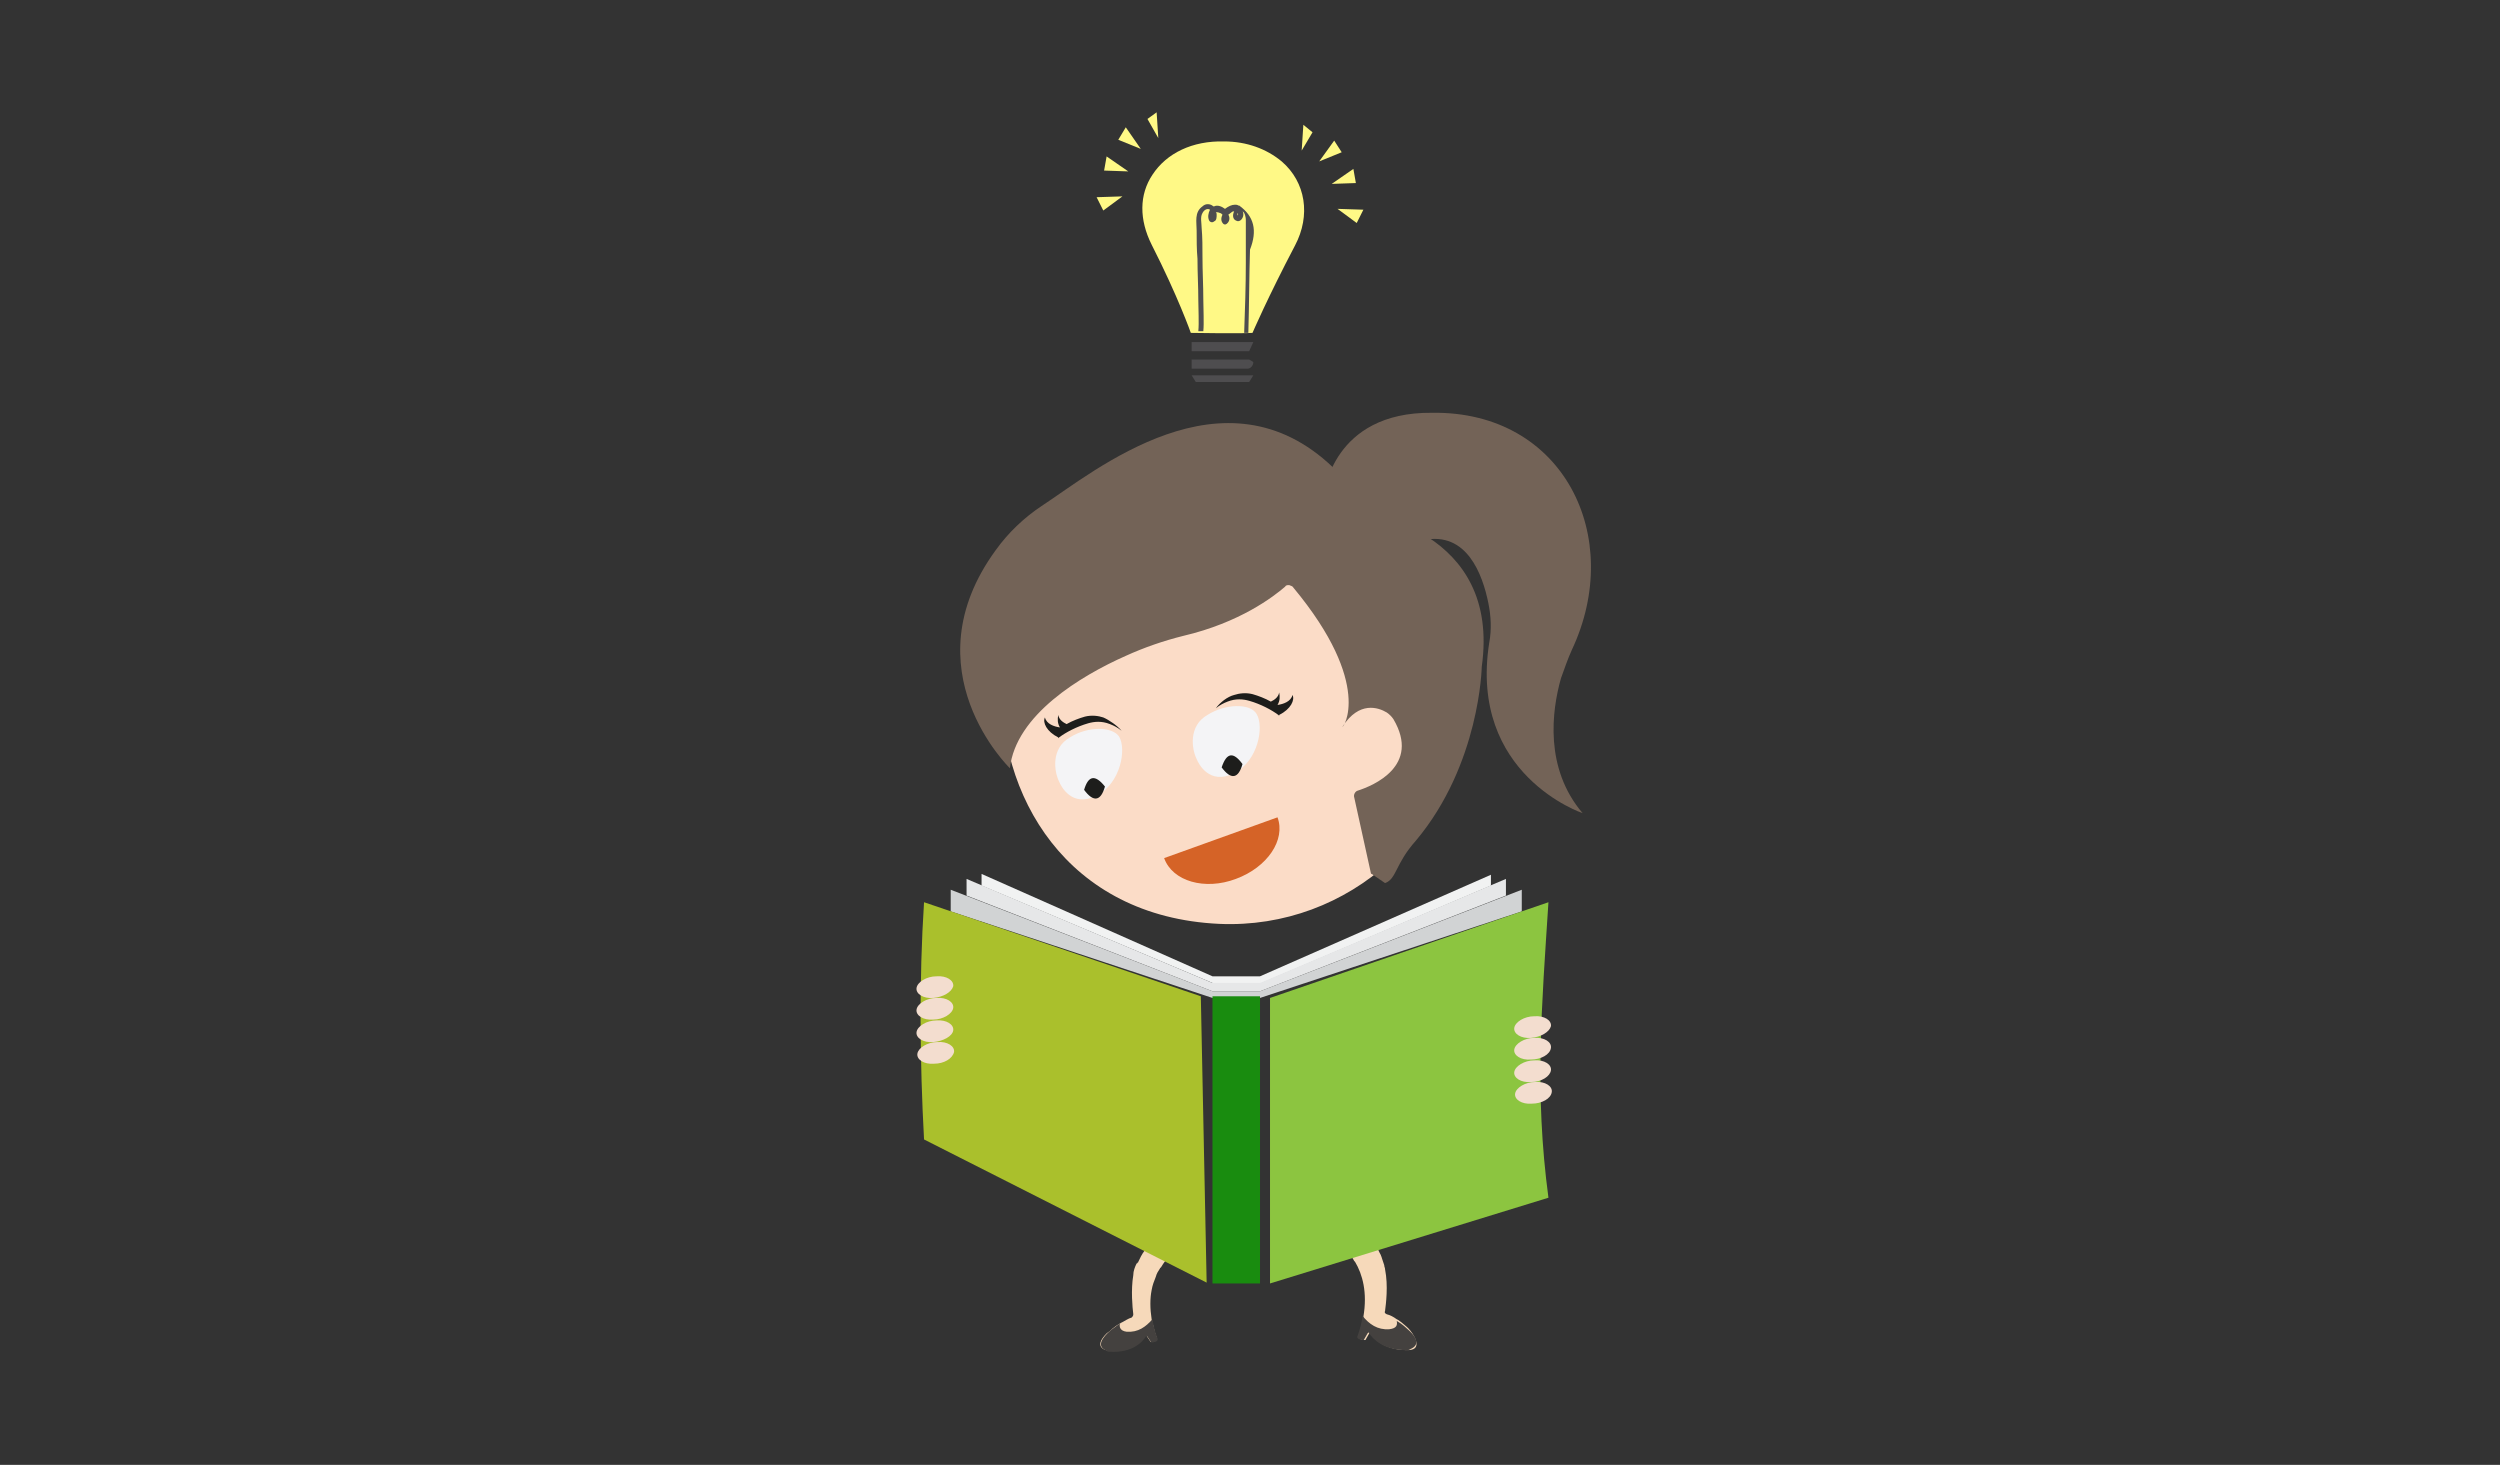 <?xml version="1.0" encoding="UTF-8"?>
<svg xmlns="http://www.w3.org/2000/svg" width="512" height="300" viewBox="0 0 512 300">
  <rect x="0" y="0" width="512" height="300" fill="#333333" stroke="none"/>
  <g fill="none" transform="translate(187 23)">
    <path fill="#F6D9BA" d="M86.927,231.328 C86.927,231.328 86.927,231.498 87.098,231.498 C87.439,231.839 88.122,232.35 88.805,233.203 C88.976,233.373 89.146,233.544 89.317,233.714 C89.659,234.226 90,234.566 90.341,235.248 L90.512,235.419 C92.049,237.976 93.073,241.726 92.22,246.67 C92.22,246.67 92.22,246.67 92.22,246.84 C92.22,247.181 92.049,247.693 92.049,248.034 C91.878,248.886 91.537,249.738 91.366,250.591 C91.195,250.932 91.366,251.102 91.707,251.272 L92.39,251.443 C92.561,251.443 92.732,251.443 92.732,251.272 L93.415,250.079 L93.585,249.909 C93.756,249.909 93.756,249.909 93.756,250.079 C94.439,251.102 96.659,253.659 101.61,253.489 C104.512,253.318 102.463,250.079 101.439,249.056 C101.439,249.056 100.927,248.545 100.073,247.863 C99.902,247.693 99.561,247.522 99.39,247.352 C99.22,247.352 99.22,247.181 99.049,247.181 C98.366,246.67 97.683,246.329 97,246.158 C96.659,245.988 96.488,245.817 96.659,245.477 C96.829,244.113 97.341,240.362 96.659,236.953 C96.659,236.612 96.488,236.442 96.488,236.101 C96.317,235.589 96.146,235.078 95.976,234.566 C95.976,234.396 95.805,234.226 95.805,234.055 C95.634,233.714 95.293,233.203 95.122,232.521 C94.951,232.35 94.951,232.009 94.78,231.839 C94.098,230.816 93.244,229.623 92.39,228.6 C92.22,228.259 91.707,228.259 91.366,228.43 L87.61,230.646 C86.927,231.157 86.927,231.157 86.927,231.328 Z"></path>
    <path fill="#44413F" d="M91.024,250.591 C90.854,250.932 91.024,251.102 91.366,251.272 L92.049,251.443 C92.22,251.443 92.39,251.443 92.39,251.272 L93.073,250.079 L93.244,249.909 C93.415,249.909 93.415,249.909 93.415,250.079 C94.098,251.102 96.317,253.659 101.268,253.489 C101.439,253.489 101.61,253.489 101.78,253.318 C102.634,252.977 104.512,251.954 101.098,249.056 C101.098,249.056 100.244,248.204 99.049,247.522 C99.22,248.374 99.049,249.056 97.512,249.227 C95.122,249.397 93.415,248.204 92.049,246.499 C91.878,247.863 91.537,249.227 91.024,250.591 Z"></path>
    <path fill="#F6D9BA" d="M47.488,233.032 C46.805,233.885 46.463,234.737 46.122,235.419 L46.122,235.419 C46.122,235.589 45.951,235.589 45.951,235.589 C45.951,235.589 45.951,235.76 45.78,235.76 C45.439,236.442 45.098,237.294 45.098,238.146 C44.585,241.215 44.927,244.795 45.098,246.158 C45.098,246.499 44.927,246.67 44.756,246.84 C44.073,247.011 43.39,247.522 42.707,247.863 C42.537,247.863 42.537,248.034 42.366,248.034 C41.171,248.715 40.317,249.568 40.317,249.568 C40.146,249.738 39.805,249.909 39.634,250.079 C37.244,252.466 38.78,253.318 39.463,253.489 C39.634,253.489 39.805,253.659 39.976,253.659 C44.585,254 46.805,251.443 47.488,250.591 L47.659,250.42 C47.829,250.42 47.829,250.42 47.829,250.591 L48.512,251.613 C48.512,251.784 48.683,251.784 48.854,251.784 L49.537,251.613 C49.707,251.443 49.878,251.272 49.878,250.932 C49.366,249.568 49.195,248.374 48.854,247.181 L48.854,247.181 L48.854,247.181 C48.512,244.965 48.512,242.919 48.854,241.215 C49.024,240.192 49.366,239.34 49.707,238.487 C49.878,237.805 50.22,237.294 50.561,236.783 C50.561,236.783 50.561,236.612 50.732,236.612 C51.927,234.566 53.293,233.373 53.976,232.862 L54.146,232.691 C54.146,232.691 54.146,232.521 53.976,232.521 L50.39,230.475 C50.049,230.305 49.707,230.305 49.537,230.646 C48.683,231.328 48,232.18 47.488,233.032 Z"></path>
    <path fill="#44413F" d="M50.049,251.102 C50.22,251.272 50.049,251.613 49.707,251.784 L49.024,251.954 C48.854,251.954 48.683,251.954 48.683,251.784 L48,250.761 L47.829,250.591 C47.659,250.591 47.659,250.591 47.659,250.761 C46.976,251.784 44.927,254.17 40.146,253.83 C39.976,253.83 39.805,253.83 39.634,253.659 C38.951,253.318 37.073,252.466 40.317,249.568 C40.317,249.568 41.171,248.886 42.366,248.034 C42.195,248.715 42.366,249.568 43.732,249.738 C46.122,249.909 47.659,248.715 49.024,247.181 C49.195,248.374 49.537,249.738 50.049,251.102 Z"></path>
    <polygon fill="#F1F2F2" points="14.024 155.98 14.024 158.366 61.317 178.311 61.317 178.311 71.049 178.482 71.049 176.948 61.317 176.948"></polygon>
    <polygon fill="#F1F2F2" points="71.049 176.948 71.049 178.482 118.341 158.366 118.341 156.15"></polygon>
    <polygon fill="#D1D3D4" points="71.049 180.016 61.317 180.016 7.707 159.219 7.707 163.651 61.317 181.38 71.049 181.38 124.659 163.651 124.659 159.219"></polygon>
    <polygon fill="#E6E7E8" points="71.049 178.311 71.049 178.311 61.317 178.311 61.317 178.311 10.951 157.003 10.951 160.412 61.317 180.016 61.317 180.016 71.049 180.016 71.049 180.016 121.415 160.412 121.415 157.003"></polygon>
    <path fill="#AAC02C" d="M58.927,181.039 L2.244,161.776 C1.22,177.459 1.39,194.677 2.244,210.36 L60.122,239.681 L58.927,181.039 Z"></path>
    <path fill="#8CC540" d="M130.122,161.776 L73.098,181.38 L73.098,239.851 L130.122,222.293 C127.22,200.643 128.756,183.085 130.122,161.776 Z"></path>
    <rect width="9.732" height="58.812" x="61.317" y="181.039" fill="#198C0F"></rect>
    <path fill="#FBDCC7" d="M113.22,120.181 C112.024,146.774 89.317,167.401 62.683,166.208 C0.366,163.31 4.805,66.824 67.122,69.722 C93.756,70.915 114.415,93.588 113.22,120.181 Z"></path>
    <g fill="#736357" transform="translate(9.244 61.37)">
      <path d="M68.634,35.969 C68.463,35.628 68.122,35.628 67.78,35.458 C67.439,35.458 67.098,35.458 66.927,35.799 C64.537,37.844 57.707,43.129 46.098,45.856 C42,46.879 38.073,48.243 34.317,49.948 C25.098,54.039 11.78,62.051 10.585,72.961 C10.585,72.961 -10.244,52.846 7.683,28.298 C10.244,24.718 13.488,21.65 17.073,19.263 C28,12.103 54.463,-10.058 76.829,11.421 C77.171,11.762 78.707,19.774 79.049,19.774 C83.488,20.286 111.146,24.207 107.22,52.164 C107.22,52.164 106.878,72.109 93.732,87.792 C89.463,92.565 89.805,95.634 87.415,96.486 L84.683,94.611 C84.683,94.611 84.512,94.611 84.512,94.44 L81.098,78.928 C80.927,78.416 81.268,77.734 81.78,77.564 C85.024,76.541 94.756,72.45 89.122,62.903 C88.78,62.392 88.268,61.881 87.756,61.54 C86.049,60.517 82.122,59.153 78.707,64.438 C78.707,64.949 85.195,55.914 68.634,35.969 Z"></path>
      <path d="M74.951,16.706 C74.951,16.706 76.659,-3.21964677e-15 96.976,0.17 L97.146,0.17 C123.951,-0.17 136.585,25.57 125.659,48.754 C124.805,50.63 124.122,52.675 123.439,54.55 C121.561,61.199 120.024,72.961 127.878,82.166 C127.878,82.166 104.488,74.325 108.756,47.22 C109.268,44.493 109.098,41.765 108.585,39.208 C107.39,33.242 104.146,24.377 95.268,26.252 C95.61,26.082 72.22,26.934 74.951,16.706 Z"></path>
    </g>
    <path fill="#1D1D1B" d="M65.756,119.329 C66.78,118.988 68.146,118.817 69.512,119.158 C70.707,119.499 72.073,120.011 73.268,120.693 C73.951,120.352 74.805,119.84 74.976,118.817 C75.146,119.67 75.146,120.522 74.634,121.374 C75.829,121.204 77.366,120.693 77.707,119.329 C78.22,120.352 77.366,122.227 74.976,123.42 C74.976,123.42 74.976,123.42 74.976,123.591 L74.976,123.591 C74.976,123.591 74.976,123.591 74.805,123.42 L74.805,123.42 L74.805,123.42 C73.439,122.397 71.22,121.204 68.829,120.522 C67.634,120.181 66.098,120.011 64.39,120.693 C63.537,121.034 62.854,121.374 62,122.056 C62.854,120.863 64.39,119.67 65.756,119.329 Z"></path>
    <path fill="#F4F4F6" d="M70.366,123.25 C71.902,125.807 70.707,132.796 65.756,135.353 C60.634,137.91 58.415,133.307 58.073,132.455 C57.049,130.409 56.366,125.636 60.293,123.42 C64.049,121.034 69.171,121.034 70.366,123.25 Z"></path>
    <path fill="#1D1D1B" d="M67.463 133.478C66.61 136.546 65.073 136.717 63.195 134.16 64.22 131.091 65.585 130.921 67.463 133.478zM38.951 123.932C37.927 123.591 36.561 123.42 35.195 123.761 34 124.102 32.634 124.613 31.439 125.295 30.756 124.954 29.902 124.443 29.732 123.42 29.561 124.272 29.561 125.125 30.073 125.977 28.878 125.807 27.341 125.295 27 123.932 26.488 124.954 27.341 126.83 29.732 128.023 29.732 128.023 29.732 128.023 29.732 128.193L29.732 128.193C29.732 128.193 29.732 128.193 29.902 128.023L29.902 128.023 29.902 128.023C31.268 127 33.488 125.807 35.878 125.125 37.073 124.784 38.61 124.613 40.317 125.295 41.171 125.636 41.854 125.977 42.707 126.659 41.854 125.636 40.146 124.443 38.951 123.932z"></path>
    <path fill="#F4F4F6" d="M42.195,127.852 C43.732,130.409 42.537,137.399 37.585,139.956 C32.463,142.513 30.244,137.91 29.902,137.058 C28.878,135.012 28.195,130.239 32.122,128.023 C35.878,125.636 40.829,125.807 42.195,127.852 Z"></path>
    <path fill="#1D1D1B" d="M39.293,138.081 C38.439,141.149 36.902,141.319 35.024,138.762 C35.878,135.864 37.244,135.523 39.293,138.081 Z"></path>
    <path fill="#D56327" d="M66.098,157.003 C72.585,154.616 76.341,148.991 74.634,144.388 L51.415,152.741 C53.122,157.514 59.78,159.389 66.098,157.003 Z"></path>
    <g transform="translate(37.561)">
      <g>
        <path fill="#FFF986" d="M11.463,12.785 C14.366,8.353 19.659,5.796 26.146,5.966 L26.146,5.966 C30.756,5.966 34.854,7.501 37.927,10.058 C42.878,14.319 43.902,21.138 40.659,27.275 C35.024,38.015 31.951,45.174 31.951,45.174 C29.39,45.345 19.488,45.174 19.317,45.174 C19.317,45.174 16.756,37.844 11.293,27.105 C8.732,21.991 8.732,16.877 11.463,12.785 Z"></path>
        <path fill="#4E4D4F" d="M31.439,28.128 C32.976,24.207 32.293,21.309 29.22,19.093 L29.049,19.093 C28.878,18.922 28.537,18.922 28.366,18.922 C27.683,18.922 27,19.263 26.317,19.774 C25.634,19.263 24.78,18.922 24.098,19.263 L23.927,19.263 C23.415,18.752 22.39,18.581 21.707,19.263 C20,20.456 20.512,22.502 20.512,24.207 C20.512,26.082 20.512,28.128 20.683,30.003 C20.683,32.901 20.854,35.628 20.854,38.526 C20.854,40.231 21.024,43.129 20.854,44.834 L21.878,44.834 C22.049,43.129 21.878,40.231 21.878,38.356 C21.878,35.458 21.707,32.56 21.707,29.662 C21.707,27.616 21.707,25.57 21.537,23.695 C21.537,22.672 21.195,21.479 21.707,20.627 C22.049,19.945 22.732,19.604 23.244,19.945 C22.902,20.627 22.732,21.479 23.073,22.161 C23.244,22.502 23.756,22.672 24.098,22.332 C24.61,22.161 24.61,21.479 24.61,20.968 C24.61,20.797 24.61,20.627 24.439,20.456 C24.61,20.456 24.951,20.456 25.293,20.627 C25.463,20.627 25.634,20.797 25.805,20.968 C25.463,21.65 25.463,22.332 25.976,22.843 C26.146,23.013 26.488,23.013 26.659,22.843 C27.341,22.332 27.341,21.479 27,20.968 C27.171,20.797 27.512,20.627 27.683,20.456 C27.854,20.286 28.024,20.286 28.195,20.286 C27.854,20.968 27.854,21.82 28.537,22.161 C29.39,22.672 30.073,21.65 30.073,20.968 C30.073,20.797 30.073,20.456 29.902,20.286 C30.415,20.456 30.585,21.65 30.585,21.991 L30.585,24.377 L30.585,30.855 C30.585,35.458 30.415,40.572 30.244,45.174 L31.098,45.174 C31.268,39.549 31.268,33.583 31.439,28.128 Z M28.878,21.138 L28.878,20.627 C29.049,20.797 29.049,20.968 28.878,21.138 Z"></path>
        <g fill="#FFF986" transform="translate(41.683 1.705)">
          <polygon points=".341 6.137 .683 .852 2.561 2.387"></polygon>
          <polygon points="3.927 8.353 7 4.091 8.537 6.478"></polygon>
          <polygon points="6.488 12.956 10.927 9.887 11.439 12.785"></polygon>
          <polygon points="7.683 18.07 12.976 18.24 11.61 20.968"></polygon>
        </g>
        <g fill="#FFF986">
          <polygon points="12.659 5.285 12.317 0 10.439 1.364"></polygon>
          <polygon points="9.073 7.501 6 3.068 4.463 5.626"></polygon>
          <polygon points="6.512 12.103 2.073 9.035 1.561 11.933"></polygon>
          <polygon points="5.317 17.217 .024 17.388 1.39 20.115"></polygon>
        </g>
      </g>
      <polygon fill="#4E4D4F" points="31.268 48.925 19.488 48.925 19.488 47.05 32.122 47.05"></polygon>
      <path fill="#4E4D4F" d="M30.927,52.505 L19.488,52.505 L19.488,50.63 L31.268,50.63 L32.122,51.141 C32.122,51.823 31.61,52.505 30.927,52.505 Z"></path>
      <polygon fill="#4E4D4F" points="31.268 55.232 20.341 55.232 19.488 53.868 32.122 53.868"></polygon>
    </g>
    <g fill="#F3DDCF" transform="translate(122.927 185.107)">
      <path d="M7.707,6.501 C7.878,5.307 6.341,4.285 4.293,4.455 C2.244,4.455 0.366,5.648 0.195,6.842 C0.024,8.035 1.561,9.058 3.61,8.887 C5.659,8.887 7.537,7.864 7.707,6.501 Z"></path>
      <path d="M7.707 2.068C7.878.875 6.341-.148 4.293.023 2.244.023.366 1.216.195 2.409.024 3.603 1.561 4.626 3.61 4.455 5.659 4.285 7.366 3.262 7.707 2.068zM7.707 11.103C7.878 9.91 6.341 8.887 4.293 9.058 2.244 9.058.366 10.251.195 11.444.024 12.638 1.561 13.66 3.61 13.49 5.829 13.49 7.537 12.297 7.707 11.103z"></path>
      <path d="M7.878,15.536 C8.049,14.342 6.512,13.319 4.463,13.49 C2.415,13.49 0.537,14.683 0.366,15.877 C0.195,17.07 1.732,18.093 3.78,17.922 C5.829,17.922 7.707,16.899 7.878,15.536 Z"></path>
    </g>
    <g fill="#F3DDCF" transform="translate(0 176.584)">
      <path d="M8.22,6.842 C8.39,5.648 6.854,4.626 4.805,4.796 C2.756,4.796 0.878,5.989 0.707,7.183 C0.537,8.376 2.073,9.399 4.122,9.228 C6.171,9.228 8.049,8.035 8.22,6.842 Z"></path>
      <path d="M8.22 2.409C8.39 1.216 6.854.193 4.805.364 2.756.364.878 1.557.707 2.75.537 3.944 2.073 4.966 4.122 4.796 6.171 4.626 7.878 3.603 8.22 2.409zM8.22 11.444C8.39 10.251 6.854 9.228 4.805 9.399 2.756 9.399.878 10.592.707 11.785.537 12.979 2.073 14.001 4.122 13.831 6.171 13.66 8.049 12.638 8.22 11.444z"></path>
      <path d="M8.39,15.877 C8.561,14.683 7.024,13.66 4.976,13.831 C2.927,13.831 1.049,15.024 0.878,16.217 C0.707,17.411 2.244,18.434 4.293,18.263 C6.341,18.263 8.049,17.24 8.39,15.877 Z"></path>
    </g>
  </g>
</svg>
